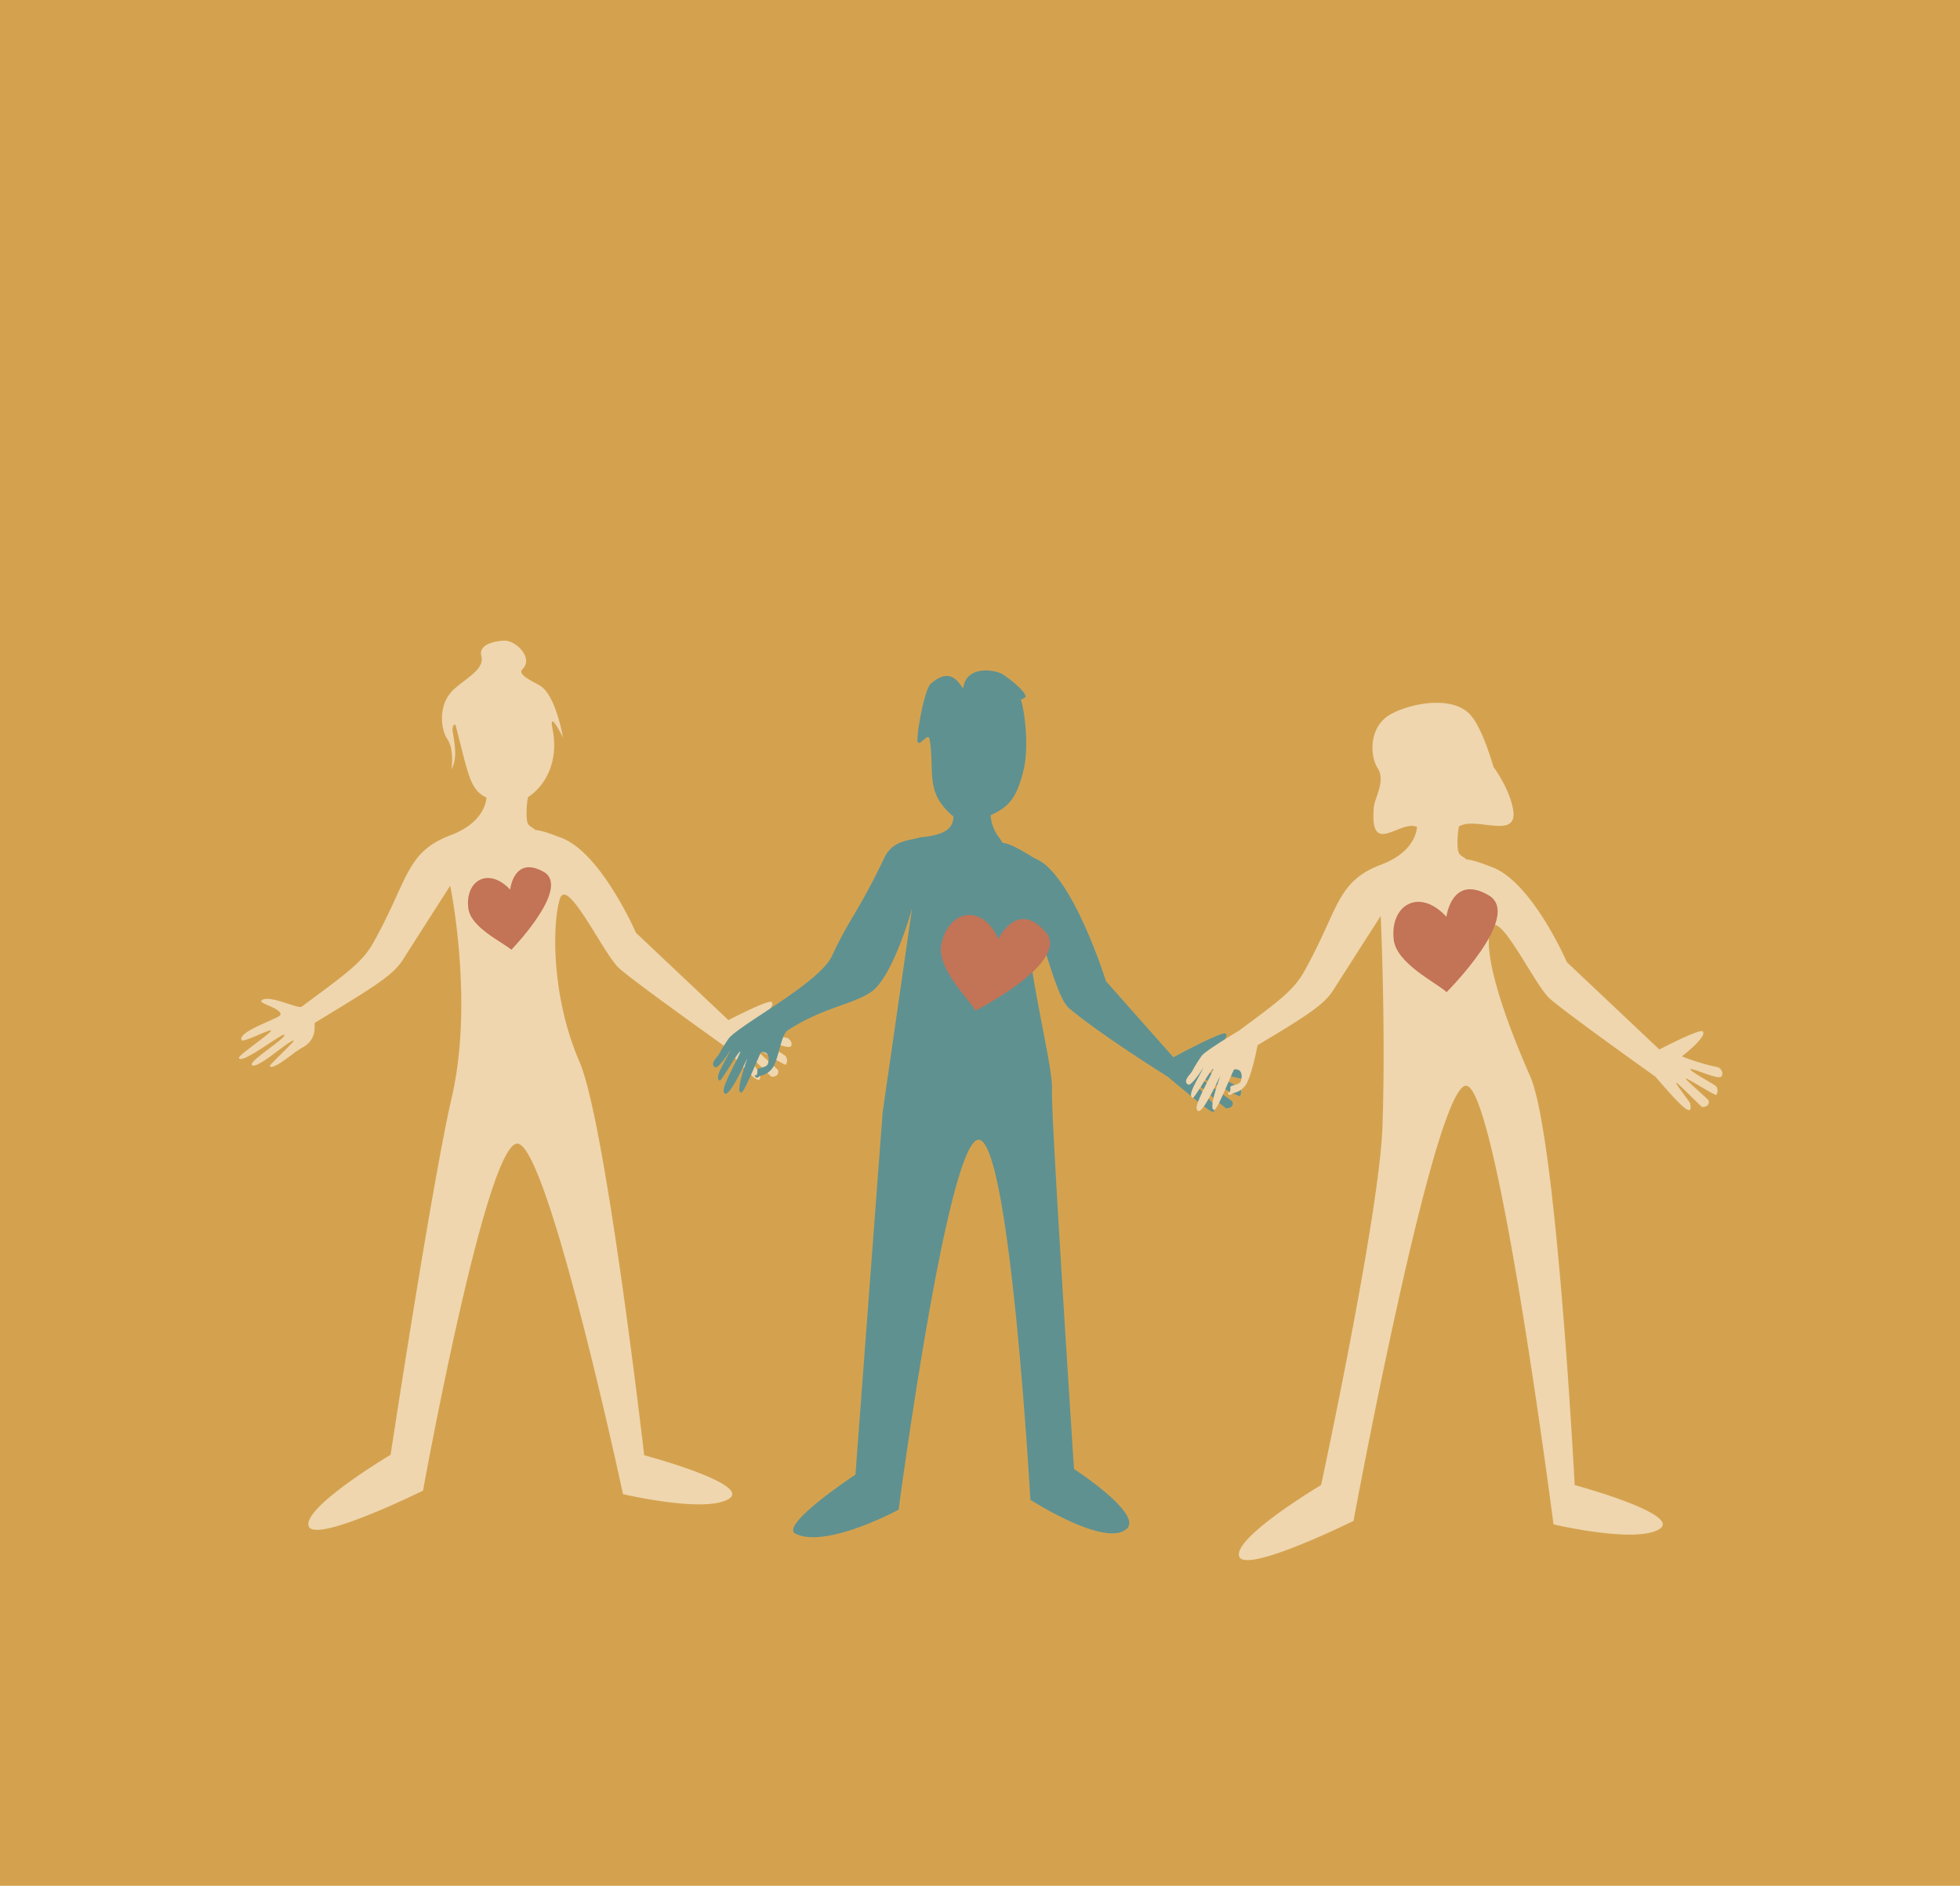 <svg xmlns="http://www.w3.org/2000/svg" viewBox="0 0 525 505">
  <defs>
    <style>
      .cls-1 {
        fill: #d4a24f;
      }

      .cls-2 {
        fill: #efd6ae;
      }

      .cls-3 {
        fill: #5f9191;
      }

      .cls-4 {
        fill: #c37356;
      }
    </style>
  </defs>
  <g id="Verantwortung_03" data-name="Verantwortung – 03" transform="translate(-185 -2861)">
    <rect id="_10heyuru_1_Anne_Workshop_Intuition_382" data-name="10heyuru_1_Anne Workshop_Intuition_382" class="cls-1" width="525" height="505" transform="translate(185 2861)"/>
    <g id="Gruppe_186" data-name="Gruppe 186" transform="translate(248.809 3032.475)">
      <path id="Pfad_51" data-name="Pfad 51" class="cls-2" d="M108.739,218.218S98.441,128.888,91.382,112.8C83.63,94.869,84.208,75.2,86.175,69.181s11.571,14.58,15.737,18.514c3.587,3.356,28.465,21.06,28.465,21.06s6.133,7.29,8.1,8.563c1.041.694,1.62.579,1.157-1.5-.116-.347-3.934-5.207-3.7-5.438s6.711,6.48,6.943,6.48c1.5,0,1.967-.81,1.736-1.736-.116-.347-6.364-5.67-6.133-5.9s7.984,4.744,8.216,4.4a2.117,2.117,0,0,0,0-2.2c-.347-.579-7.058-4.05-6.943-4.628.231-.579,7.174,2.777,8.216,1.967.694-.579-.116-2.083-1.041-2.314a60.63,60.63,0,0,1-9.6-2.893s7.058-5.438,5.554-6.711c-.926-.694-11.571,4.86-11.571,4.86L106.54,78.322S97.052,56.453,86.175,52.75c-1.041-.347-4.166-1.736-6.6-1.967-.347-.463-1.389-.81-1.851-1.5-.81-1.041-.463-5.554-.116-7.29,4.513-2.893,8.331-9.373,6.6-18.167-1.157-5.786,2.777,2.2,2.777,2.2S85.134,14.8,80.852,12.135c-2.43-1.389-6.133-3.009-4.744-4.4C79.233,4.845,74.373-.13,71.133.1c-.463,0-6.943.347-6.017,4.05.926,3.587-3.818,5.786-7.29,8.91-4.281,3.818-3.7,10.53-1.851,13.307,2.2,3.356.926,8.794,1.273,7.984,1.389-2.893.81-6.364.231-9.72-.347-2.2.694-2.083.694-2.083C61.644,35.74,61.991,40.022,66.5,42.1c-.231,2.777-2.2,7.174-9.257,9.951-12.5,4.628-11.455,11.8-21.06,28.928-2.777,4.976-6.6,7.868-19.208,17.125-.926.694-9.026-3.471-10.761-1.62-.694.81,5.554,2.083,5.091,3.818-.231.926-11.455,4.4-10.414,6.711.347.926,8.216-3.356,7.868-2.43s-8.91,6.6-8.563,7.29c.81,1.736,11.687-6.827,12.15-6.248.694.81-9.6,7.058-8.678,8.1,1.389,1.389,10.645-7.29,11.224-6.48.116.231-6.711,6.6-6.48,6.827C9.805,115,14.55,110.49,17.1,109.1c4.513-2.43,3.009-6.48,3.471-6.711C36.188,92.9,41.395,89.778,44.056,85.612c4.628-7.29,12.728-19.9,12.728-19.9s6.364,30.664.463,56.467C51.925,145.088,40.816,218.1,40.816,218.1s-23.142,13.77-21.985,18.977,30.664-9.373,30.664-9.373S66.62,133.285,74.951,134.79c8.331,1.62,28.118,93.842,28.118,93.842s21.985,5.207,28.349,1.273S108.739,218.218,108.739,218.218Z" transform="translate(0 0)"/>
      <path id="Pfad_52" data-name="Pfad 52" class="cls-3" d="M206.629,220.838s-6.248-95.346-5.9-101.711-7.868-37.606-5.9-43.508,6.133,18.282,10.53,21.87c8.91,7.406,26.382,18.282,26.382,18.282s9.141,7.753,11.224,9.026c1.041.694,1.62.579,1.157-1.5-.116-.347-5.091-5.438-4.86-5.67s7.868,6.6,8.1,6.6c1.5,0,1.967-.81,1.736-1.736-.116-.347-8.678-6.133-8.447-6.364s10.3,5.091,10.414,4.86a2.117,2.117,0,0,0,0-2.2c-.347-.579-9.373-4.4-9.141-4.976s9.488,3.24,10.414,2.314c.694-.579-.116-2.083-1.041-2.314a60.631,60.631,0,0,1-9.6-2.893s7.058-5.438,5.554-6.711c-.926-.694-14,6.364-14,6.364L215.192,90.2s-8.91-28.581-18.745-32.746c-1.041-.463-6.364-4.166-8.91-4.281-.347-.463-.694-1.157-1.273-1.851a11.124,11.124,0,0,1-1.967-5.554c4.513-2.2,6.827-3.934,8.794-12.034,1.5-5.9.463-15.158-.694-18.977.231,0,1.389-.579,1.273-.81-.231-1.5-3.7-4.281-5.9-5.786s-9.835-2.546-10.761,3.24c-.231,1.736-2.2-6.6-8.678-.926-1.851,1.5-4.05,14.464-3.587,15.621.694,1.389,2.893-3.009,3.24-.463,1.389,8.794-1.389,14,6.364,20.481-.116,2.314-.926,4.86-8.91,5.554-2.893.926-7.29.694-9.6,5.438-6.943,14.58-9.488,16.431-14,26.267-3.356,7.29-24.3,18.167-27.655,22.1a46.167,46.167,0,0,0-2.661,4.281c-.463.81-2.546,2.546-1.041,3.471.926.579,4.166-4.628,4.166-4.628-1.736,3.587-4.513,7.637-2.893,8.216.463.116,4.86-7.753,5.438-7.753.579-.116-4.86,9.026-4.4,10.645.81,3.471,6.017-8.331,6.248-8.678.231-.231-3.24,8.563-1.62,9.026.926.231,5.091-10.761,5.438-10.877,2.43-.231,2.083,2.314,1.736,3.24-.463,1.041-3.008.926-2.777,1.62a2.713,2.713,0,0,1-.231,1.389l-.463-.116c0,.116.116.81.694.694.231,0,.579-.463.694-.463a5.221,5.221,0,0,0,3.587-2.43c1.62-3.009,2.083-8.678,3.934-9.835,9.6-6.133,17.357-6.827,22.217-10.183,5.9-3.934,10.993-22.332,10.993-22.332l-7.868,54.5-7.29,97.082S127.367,236,132.111,238.2c8.331,3.934,27.539-6.48,27.539-6.48s13.307-100.669,21.638-99.049,13.654,96.388,13.654,96.388,18.861,12.15,25.225,8.216C226.532,233.682,206.629,220.838,206.629,220.838Z" transform="translate(17.243 1.082)"/>
      <path id="Pfad_53" data-name="Pfad 53" class="cls-2" d="M361.836,112.05a60.629,60.629,0,0,1-9.6-2.893s7.058-5.438,5.554-6.711c-.926-.694-11.571,4.86-11.571,4.86L321.452,83.932s-9.488-21.87-20.365-25.572c-1.041-.347-4.166-1.736-6.6-1.967-.347-.463-1.389-.81-1.851-1.5-.81-1.041-.463-5.554-.116-7.29,4.513-2.893,16.2,3.934,14.464-4.86-1.157-5.786-5.207-11.108-5.207-11.108S299,21.564,295.648,17.745c-5.67-6.248-19.555-2.2-23.027.926-4.281,3.818-3.7,10.53-1.851,13.307,2.2,3.356-.81,7.868-1.041,10.53-1.157,13.538,7.058,3.124,11.571,5.207-.231,2.777-2.2,7.174-9.257,9.951-12.5,4.628-11.455,11.8-21.06,28.928-2.661,4.628-6.248,7.521-17.472,15.737,0,0-8.563,5.091-9.836,6.6a46.175,46.175,0,0,0-2.661,4.281c-.463.81-2.546,2.546-1.041,3.471.926.579,4.166-4.628,4.166-4.628-1.736,3.587-4.513,7.637-2.893,8.216.463.116,4.86-7.753,5.438-7.753.579-.116-4.86,9.026-4.4,10.645.81,3.471,6.017-8.331,6.248-8.678.231-.231-3.24,8.563-1.62,9.026.926.231,5.091-10.761,5.438-10.877,2.43-.231,2.083,2.314,1.736,3.24-.463,1.041-3.009.926-2.777,1.62a2.713,2.713,0,0,1-.231,1.389l-.463-.116c0,.116.116.81.694.694.231,0,.579-.463.694-.463a5.221,5.221,0,0,0,3.587-2.43c1.62-3.009,3.009-10.414,3.009-10.414,13.191-7.868,17.82-10.877,20.25-14.7,4.628-7.29,12.728-19.9,12.728-19.9s1.389,30.432.463,56.467c-.81,23.489-16.431,95.925-16.431,95.925s-23.142,13.77-21.985,18.977,30.664-9.373,30.664-9.373,21.87-118.142,30.316-116.522c8.331,1.62,23.258,117.447,23.258,117.447s21.985,5.207,28.349,1.273-22.68-11.8-22.68-11.8-4.86-93.5-11.918-109.463C303.748,96.661,299,81.039,300.971,75.022s11.571,14.58,15.737,18.514c3.587,3.356,28.465,21.06,28.465,21.06s6.133,7.29,8.1,8.563c1.041.694,1.62.579,1.157-1.5-.116-.347-3.934-5.207-3.7-5.438s6.711,6.48,6.943,6.48c1.5,0,1.967-.81,1.736-1.736-.116-.347-6.364-5.67-6.133-5.9s7.984,4.744,8.216,4.4a2.117,2.117,0,0,0,0-2.2c-.347-.579-7.058-4.05-6.943-4.628.231-.579,7.174,2.777,8.216,1.967C363.571,113.786,362.761,112.282,361.836,112.05Z" transform="translate(34.447 2.258)"/>
    </g>
    <path id="Pfad_54" data-name="Pfad 54" class="cls-4" d="M9.279,25.582C7.337,22.2-1.146,14.15.148,7.823,2.017-1.307,11-3.392,15.462,6.385c0,0,4.889-10.5,12.51-2.013C35.233,12.425,9.279,25.582,9.279,25.582Z" transform="translate(436.986 3106.064)"/>
    <path id="Pfad_55" data-name="Pfad 55" class="cls-4" d="M9.279,25.582C7.337,22.2-1.146,14.15.148,7.823,2.017-1.307,11-3.392,15.462,6.385c0,0,4.889-10.5,12.51-2.013C35.233,12.425,9.279,25.582,9.279,25.582Z" transform="matrix(0.951, -0.309, 0.309, 0.951, 555.757, 3105.212)"/>
    <path id="Pfad_56" data-name="Pfad 56" class="cls-4" d="M7.418,20.435C5.867,17.735-.913,11.3.121,6.243,1.615-1.054,8.8-2.721,12.36,5.094c0,0,3.907-8.389,10-1.609C28.161,9.92,7.418,20.435,7.418,20.435Z" transform="translate(308.305 3098.429) rotate(-19)"/>
  </g>
</svg>

